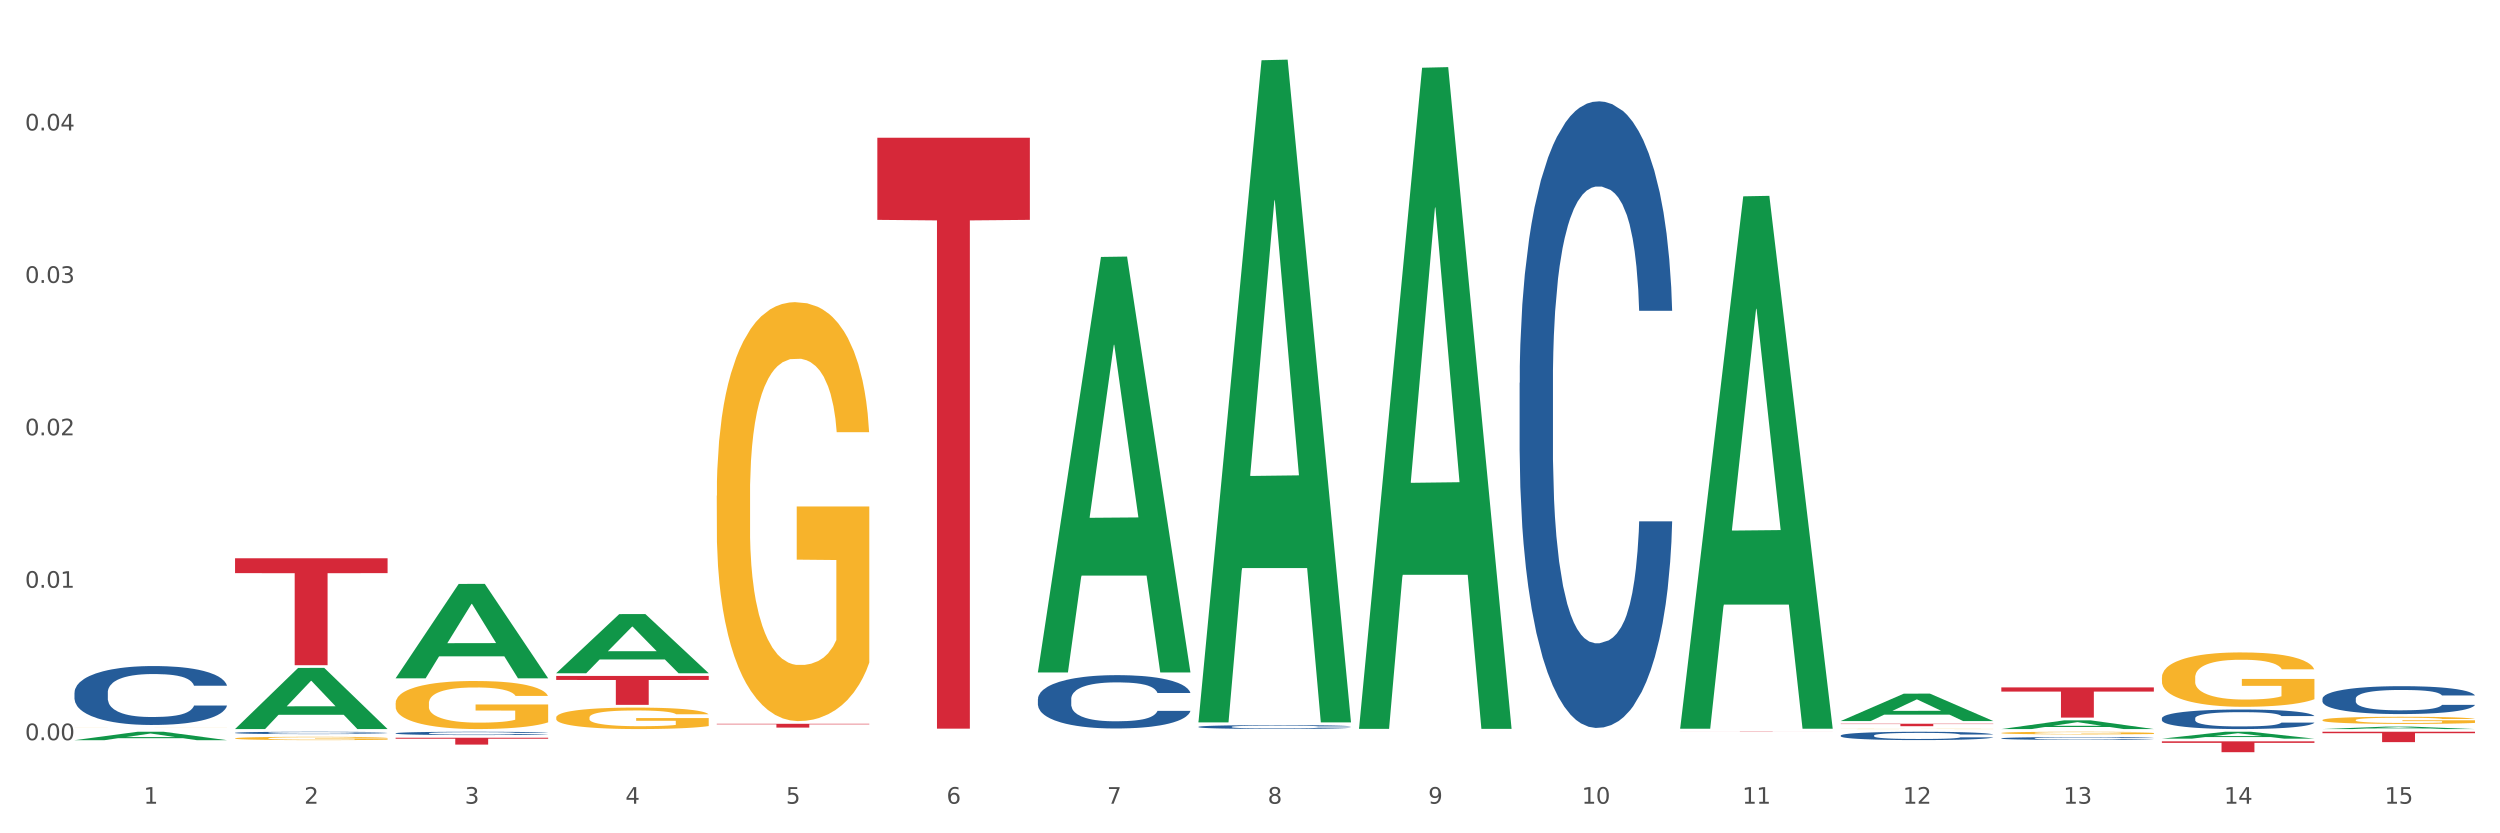 <?xml version="1.0" encoding="utf-8" standalone="no"?>
<!DOCTYPE svg PUBLIC "-//W3C//DTD SVG 1.1//EN"
  "http://www.w3.org/Graphics/SVG/1.1/DTD/svg11.dtd">
<svg xmlns:xlink="http://www.w3.org/1999/xlink" width="1080pt" height="360pt" viewBox="0 0 1080 360" xmlns="http://www.w3.org/2000/svg" version="1.1">
 <rect x="0" y="0" width="1080" height="360" fill="#333333" stroke="none"/>
 <defs>
  <style type="text/css">*{stroke-linejoin: round; stroke-linecap: butt}</style>
 </defs>
 <g id="figure_1">
  <g id="patch_1">
   <path d="M 0 360 
L 1080 360 
L 1080 0 
L 0 0 
z
" style="fill: #ffffff; stroke: #ffffff; stroke-linejoin: miter"/>
  </g>
  <g id="axes_1">
   <g id="matplotlib.axis_1">
    <g id="xtick_1">
     <g id="text_1">
      <!-- 1 -->
      <g style="fill: #4d4d4d" transform="translate(62.07 347.204) scale(0.096 -0.096)">
       <defs>
        <path id="DejaVuSans-31" d="M 794 531 
L 1825 531 
L 1825 4091 
L 703 3866 
L 703 4441 
L 1819 4666 
L 2450 4666 
L 2450 531 
L 3481 531 
L 3481 0 
L 794 0 
L 794 531 
z
" transform="scale(0.016)"/>
       </defs>
       <use xlink:href="#DejaVuSans-31"/>
      </g>
     </g>
    </g>
    <g id="xtick_2">
     <g id="text_2">
      <!-- 2 -->
      <g style="fill: #4d4d4d" transform="translate(131.436 347.204) scale(0.096 -0.096)">
       <defs>
        <path id="DejaVuSans-32" d="M 1228 531 
L 3431 531 
L 3431 0 
L 469 0 
L 469 531 
Q 828 903 1448 1529 
Q 2069 2156 2228 2338 
Q 2531 2678 2651 2914 
Q 2772 3150 2772 3378 
Q 2772 3750 2511 3984 
Q 2250 4219 1831 4219 
Q 1534 4219 1204 4116 
Q 875 4013 500 3803 
L 500 4441 
Q 881 4594 1212 4672 
Q 1544 4750 1819 4750 
Q 2544 4750 2975 4387 
Q 3406 4025 3406 3419 
Q 3406 3131 3298 2873 
Q 3191 2616 2906 2266 
Q 2828 2175 2409 1742 
Q 1991 1309 1228 531 
z
" transform="scale(0.016)"/>
       </defs>
       <use xlink:href="#DejaVuSans-32"/>
      </g>
     </g>
    </g>
    <g id="xtick_3">
     <g id="text_3">
      <!-- 3 -->
      <g style="fill: #4d4d4d" transform="translate(200.802 347.204) scale(0.096 -0.096)">
       <defs>
        <path id="DejaVuSans-33" d="M 2597 2516 
Q 3050 2419 3304 2112 
Q 3559 1806 3559 1356 
Q 3559 666 3084 287 
Q 2609 -91 1734 -91 
Q 1441 -91 1130 -33 
Q 819 25 488 141 
L 488 750 
Q 750 597 1062 519 
Q 1375 441 1716 441 
Q 2309 441 2620 675 
Q 2931 909 2931 1356 
Q 2931 1769 2642 2001 
Q 2353 2234 1838 2234 
L 1294 2234 
L 1294 2753 
L 1863 2753 
Q 2328 2753 2575 2939 
Q 2822 3125 2822 3475 
Q 2822 3834 2567 4026 
Q 2313 4219 1838 4219 
Q 1578 4219 1281 4162 
Q 984 4106 628 3988 
L 628 4550 
Q 988 4650 1302 4700 
Q 1616 4750 1894 4750 
Q 2613 4750 3031 4423 
Q 3450 4097 3450 3541 
Q 3450 3153 3228 2886 
Q 3006 2619 2597 2516 
z
" transform="scale(0.016)"/>
       </defs>
       <use xlink:href="#DejaVuSans-33"/>
      </g>
     </g>
    </g>
    <g id="xtick_4">
     <g id="text_4">
      <!-- 4 -->
      <g style="fill: #4d4d4d" transform="translate(270.169 347.204) scale(0.096 -0.096)">
       <defs>
        <path id="DejaVuSans-34" d="M 2419 4116 
L 825 1625 
L 2419 1625 
L 2419 4116 
z
M 2253 4666 
L 3047 4666 
L 3047 1625 
L 3713 1625 
L 3713 1100 
L 3047 1100 
L 3047 0 
L 2419 0 
L 2419 1100 
L 313 1100 
L 313 1709 
L 2253 4666 
z
" transform="scale(0.016)"/>
       </defs>
       <use xlink:href="#DejaVuSans-34"/>
      </g>
     </g>
    </g>
    <g id="xtick_5">
     <g id="text_5">
      <!-- 5 -->
      <g style="fill: #4d4d4d" transform="translate(339.535 347.204) scale(0.096 -0.096)">
       <defs>
        <path id="DejaVuSans-35" d="M 691 4666 
L 3169 4666 
L 3169 4134 
L 1269 4134 
L 1269 2991 
Q 1406 3038 1543 3061 
Q 1681 3084 1819 3084 
Q 2600 3084 3056 2656 
Q 3513 2228 3513 1497 
Q 3513 744 3044 326 
Q 2575 -91 1722 -91 
Q 1428 -91 1123 -41 
Q 819 9 494 109 
L 494 744 
Q 775 591 1075 516 
Q 1375 441 1709 441 
Q 2250 441 2565 725 
Q 2881 1009 2881 1497 
Q 2881 1984 2565 2268 
Q 2250 2553 1709 2553 
Q 1456 2553 1204 2497 
Q 953 2441 691 2322 
L 691 4666 
z
" transform="scale(0.016)"/>
       </defs>
       <use xlink:href="#DejaVuSans-35"/>
      </g>
     </g>
    </g>
    <g id="xtick_6">
     <g id="text_6">
      <!-- 6 -->
      <g style="fill: #4d4d4d" transform="translate(408.901 347.204) scale(0.096 -0.096)">
       <defs>
        <path id="DejaVuSans-36" d="M 2113 2584 
Q 1688 2584 1439 2293 
Q 1191 2003 1191 1497 
Q 1191 994 1439 701 
Q 1688 409 2113 409 
Q 2538 409 2786 701 
Q 3034 994 3034 1497 
Q 3034 2003 2786 2293 
Q 2538 2584 2113 2584 
z
M 3366 4563 
L 3366 3988 
Q 3128 4100 2886 4159 
Q 2644 4219 2406 4219 
Q 1781 4219 1451 3797 
Q 1122 3375 1075 2522 
Q 1259 2794 1537 2939 
Q 1816 3084 2150 3084 
Q 2853 3084 3261 2657 
Q 3669 2231 3669 1497 
Q 3669 778 3244 343 
Q 2819 -91 2113 -91 
Q 1303 -91 875 529 
Q 447 1150 447 2328 
Q 447 3434 972 4092 
Q 1497 4750 2381 4750 
Q 2619 4750 2861 4703 
Q 3103 4656 3366 4563 
z
" transform="scale(0.016)"/>
       </defs>
       <use xlink:href="#DejaVuSans-36"/>
      </g>
     </g>
    </g>
    <g id="xtick_7">
     <g id="text_7">
      <!-- 7 -->
      <g style="fill: #4d4d4d" transform="translate(478.267 347.204) scale(0.096 -0.096)">
       <defs>
        <path id="DejaVuSans-37" d="M 525 4666 
L 3525 4666 
L 3525 4397 
L 1831 0 
L 1172 0 
L 2766 4134 
L 525 4134 
L 525 4666 
z
" transform="scale(0.016)"/>
       </defs>
       <use xlink:href="#DejaVuSans-37"/>
      </g>
     </g>
    </g>
    <g id="xtick_8">
     <g id="text_8">
      <!-- 8 -->
      <g style="fill: #4d4d4d" transform="translate(547.634 347.204) scale(0.096 -0.096)">
       <defs>
        <path id="DejaVuSans-38" d="M 2034 2216 
Q 1584 2216 1326 1975 
Q 1069 1734 1069 1313 
Q 1069 891 1326 650 
Q 1584 409 2034 409 
Q 2484 409 2743 651 
Q 3003 894 3003 1313 
Q 3003 1734 2745 1975 
Q 2488 2216 2034 2216 
z
M 1403 2484 
Q 997 2584 770 2862 
Q 544 3141 544 3541 
Q 544 4100 942 4425 
Q 1341 4750 2034 4750 
Q 2731 4750 3128 4425 
Q 3525 4100 3525 3541 
Q 3525 3141 3298 2862 
Q 3072 2584 2669 2484 
Q 3125 2378 3379 2068 
Q 3634 1759 3634 1313 
Q 3634 634 3220 271 
Q 2806 -91 2034 -91 
Q 1263 -91 848 271 
Q 434 634 434 1313 
Q 434 1759 690 2068 
Q 947 2378 1403 2484 
z
M 1172 3481 
Q 1172 3119 1398 2916 
Q 1625 2713 2034 2713 
Q 2441 2713 2670 2916 
Q 2900 3119 2900 3481 
Q 2900 3844 2670 4047 
Q 2441 4250 2034 4250 
Q 1625 4250 1398 4047 
Q 1172 3844 1172 3481 
z
" transform="scale(0.016)"/>
       </defs>
       <use xlink:href="#DejaVuSans-38"/>
      </g>
     </g>
    </g>
    <g id="xtick_9">
     <g id="text_9">
      <!-- 9 -->
      <g style="fill: #4d4d4d" transform="translate(617 347.204) scale(0.096 -0.096)">
       <defs>
        <path id="DejaVuSans-39" d="M 703 97 
L 703 672 
Q 941 559 1184 500 
Q 1428 441 1663 441 
Q 2288 441 2617 861 
Q 2947 1281 2994 2138 
Q 2813 1869 2534 1725 
Q 2256 1581 1919 1581 
Q 1219 1581 811 2004 
Q 403 2428 403 3163 
Q 403 3881 828 4315 
Q 1253 4750 1959 4750 
Q 2769 4750 3195 4129 
Q 3622 3509 3622 2328 
Q 3622 1225 3098 567 
Q 2575 -91 1691 -91 
Q 1453 -91 1209 -44 
Q 966 3 703 97 
z
M 1959 2075 
Q 2384 2075 2632 2365 
Q 2881 2656 2881 3163 
Q 2881 3666 2632 3958 
Q 2384 4250 1959 4250 
Q 1534 4250 1286 3958 
Q 1038 3666 1038 3163 
Q 1038 2656 1286 2365 
Q 1534 2075 1959 2075 
z
" transform="scale(0.016)"/>
       </defs>
       <use xlink:href="#DejaVuSans-39"/>
      </g>
     </g>
    </g>
    <g id="xtick_10">
     <g id="text_10">
      <!-- 10 -->
      <g style="fill: #4d4d4d" transform="translate(683.312 347.204) scale(0.096 -0.096)">
       <defs>
        <path id="DejaVuSans-30" d="M 2034 4250 
Q 1547 4250 1301 3770 
Q 1056 3291 1056 2328 
Q 1056 1369 1301 889 
Q 1547 409 2034 409 
Q 2525 409 2770 889 
Q 3016 1369 3016 2328 
Q 3016 3291 2770 3770 
Q 2525 4250 2034 4250 
z
M 2034 4750 
Q 2819 4750 3233 4129 
Q 3647 3509 3647 2328 
Q 3647 1150 3233 529 
Q 2819 -91 2034 -91 
Q 1250 -91 836 529 
Q 422 1150 422 2328 
Q 422 3509 836 4129 
Q 1250 4750 2034 4750 
z
" transform="scale(0.016)"/>
       </defs>
       <use xlink:href="#DejaVuSans-31"/>
       <use xlink:href="#DejaVuSans-30" transform="translate(63.623 0)"/>
      </g>
     </g>
    </g>
    <g id="xtick_11">
     <g id="text_11">
      <!-- 11 -->
      <g style="fill: #4d4d4d" transform="translate(752.678 347.204) scale(0.096 -0.096)">
       <use xlink:href="#DejaVuSans-31"/>
       <use xlink:href="#DejaVuSans-31" transform="translate(63.623 0)"/>
      </g>
     </g>
    </g>
    <g id="xtick_12">
     <g id="text_12">
      <!-- 12 -->
      <g style="fill: #4d4d4d" transform="translate(822.044 347.204) scale(0.096 -0.096)">
       <use xlink:href="#DejaVuSans-31"/>
       <use xlink:href="#DejaVuSans-32" transform="translate(63.623 0)"/>
      </g>
     </g>
    </g>
    <g id="xtick_13">
     <g id="text_13">
      <!-- 13 -->
      <g style="fill: #4d4d4d" transform="translate(891.411 347.204) scale(0.096 -0.096)">
       <use xlink:href="#DejaVuSans-31"/>
       <use xlink:href="#DejaVuSans-33" transform="translate(63.623 0)"/>
      </g>
     </g>
    </g>
    <g id="xtick_14">
     <g id="text_14">
      <!-- 14 -->
      <g style="fill: #4d4d4d" transform="translate(960.777 347.204) scale(0.096 -0.096)">
       <use xlink:href="#DejaVuSans-31"/>
       <use xlink:href="#DejaVuSans-34" transform="translate(63.623 0)"/>
      </g>
     </g>
    </g>
    <g id="xtick_15">
     <g id="text_15">
      <!-- 15 -->
      <g style="fill: #4d4d4d" transform="translate(1030.143 347.204) scale(0.096 -0.096)">
       <use xlink:href="#DejaVuSans-31"/>
       <use xlink:href="#DejaVuSans-35" transform="translate(63.623 0)"/>
      </g>
     </g>
    </g>
    <g id="xtick_16"/>
    <g id="xtick_17"/>
    <g id="xtick_18"/>
    <g id="xtick_19"/>
    <g id="xtick_20"/>
    <g id="xtick_21"/>
    <g id="xtick_22"/>
    <g id="xtick_23"/>
    <g id="xtick_24"/>
    <g id="xtick_25"/>
    <g id="xtick_26"/>
    <g id="xtick_27"/>
    <g id="xtick_28"/>
    <g id="xtick_29"/>
   </g>
   <g id="matplotlib.axis_2">
    <g id="ytick_1">
     <g id="text_16">
      <!-- 0.00 -->
      <g style="fill: #4d4d4d" transform="translate(10.8 319.765) scale(0.096 -0.096)">
       <defs>
        <path id="DejaVuSans-2e" d="M 684 794 
L 1344 794 
L 1344 0 
L 684 0 
L 684 794 
z
" transform="scale(0.016)"/>
       </defs>
       <use xlink:href="#DejaVuSans-30"/>
       <use xlink:href="#DejaVuSans-2e" transform="translate(63.623 0)"/>
       <use xlink:href="#DejaVuSans-30" transform="translate(95.41 0)"/>
       <use xlink:href="#DejaVuSans-30" transform="translate(159.033 0)"/>
      </g>
     </g>
    </g>
    <g id="ytick_2">
     <g id="text_17">
      <!-- 0.01 -->
      <g style="fill: #4d4d4d" transform="translate(10.8 253.915) scale(0.096 -0.096)">
       <use xlink:href="#DejaVuSans-30"/>
       <use xlink:href="#DejaVuSans-2e" transform="translate(63.623 0)"/>
       <use xlink:href="#DejaVuSans-30" transform="translate(95.41 0)"/>
       <use xlink:href="#DejaVuSans-31" transform="translate(159.033 0)"/>
      </g>
     </g>
    </g>
    <g id="ytick_3">
     <g id="text_18">
      <!-- 0.02 -->
      <g style="fill: #4d4d4d" transform="translate(10.8 188.064) scale(0.096 -0.096)">
       <use xlink:href="#DejaVuSans-30"/>
       <use xlink:href="#DejaVuSans-2e" transform="translate(63.623 0)"/>
       <use xlink:href="#DejaVuSans-30" transform="translate(95.41 0)"/>
       <use xlink:href="#DejaVuSans-32" transform="translate(159.033 0)"/>
      </g>
     </g>
    </g>
    <g id="ytick_4">
     <g id="text_19">
      <!-- 0.03 -->
      <g style="fill: #4d4d4d" transform="translate(10.8 122.214) scale(0.096 -0.096)">
       <use xlink:href="#DejaVuSans-30"/>
       <use xlink:href="#DejaVuSans-2e" transform="translate(63.623 0)"/>
       <use xlink:href="#DejaVuSans-30" transform="translate(95.41 0)"/>
       <use xlink:href="#DejaVuSans-33" transform="translate(159.033 0)"/>
      </g>
     </g>
    </g>
    <g id="ytick_5">
     <g id="text_20">
      <!-- 0.04 -->
      <g style="fill: #4d4d4d" transform="translate(10.8 56.363) scale(0.096 -0.096)">
       <use xlink:href="#DejaVuSans-30"/>
       <use xlink:href="#DejaVuSans-2e" transform="translate(63.623 0)"/>
       <use xlink:href="#DejaVuSans-30" transform="translate(95.41 0)"/>
       <use xlink:href="#DejaVuSans-34" transform="translate(159.033 0)"/>
      </g>
     </g>
    </g>
    <g id="ytick_6"/>
    <g id="ytick_7"/>
    <g id="ytick_8"/>
    <g id="ytick_9"/>
    <g id="ytick_10"/>
   </g>
   <g id="PolyCollection_1">
    <path d="M 1003.302 314.955 
L 1003.37 314.954 
L 1030.544 313.896 
L 1041.822 313.895 
L 1069.2 314.957 
L 1056.156 314.957 
L 1050.246 314.71 
L 1022.188 314.71 
L 1021.984 314.714 
L 1016.278 314.957 
L 1003.302 314.957 
L 1003.302 314.955 
L 1025.721 314.562 
L 1046.713 314.561 
L 1036.319 314.122 
L 1036.183 314.12 
L 1036.047 314.123 
L 1025.653 314.561 
L 1025.721 314.562 
L 1003.302 314.955 
z
" clip-path="url(#pb73f36c2cf)" style="fill: #109648"/>
    <path d="M 170.907 303.786 
L 170.985 303.767 
L 170.985 303.084 
L 171.141 302.496 
L 171.919 301.073 
L 173.086 299.898 
L 173.942 299.272 
L 174.798 298.76 
L 175.809 298.247 
L 177.054 297.716 
L 179.31 296.939 
L 180.71 296.541 
L 182.422 296.123 
L 185.534 295.516 
L 187.79 295.175 
L 190.124 294.89 
L 193.937 294.549 
L 196.426 294.397 
L 199.072 294.284 
L 202.261 294.208 
L 204.673 294.189 
L 209.964 294.246 
L 214.476 294.416 
L 216.655 294.549 
L 219.456 294.777 
L 220.934 294.928 
L 223.346 295.232 
L 225.835 295.63 
L 227.547 295.972 
L 230.114 296.616 
L 232.059 297.261 
L 233.849 298.058 
L 234.783 298.608 
L 235.483 299.12 
L 236.105 299.708 
L 236.728 300.637 
L 222.723 300.637 
L 222.179 299.973 
L 221.323 299.348 
L 220.078 298.741 
L 218.989 298.361 
L 217.122 297.887 
L 215.41 297.584 
L 213.62 297.356 
L 211.442 297.166 
L 209.73 297.072 
L 207.319 296.996 
L 202.573 297.015 
L 199.383 297.166 
L 197.204 297.356 
L 195.804 297.527 
L 194.559 297.716 
L 193.159 297.982 
L 191.525 298.38 
L 190.358 298.741 
L 189.191 299.196 
L 188.257 299.651 
L 187.401 300.182 
L 186.701 300.751 
L 186.157 301.339 
L 185.69 302.06 
L 185.301 303.255 
L 185.301 305.853 
L 185.456 306.441 
L 185.845 307.218 
L 186.312 307.806 
L 187.09 308.508 
L 187.79 308.982 
L 189.113 309.665 
L 190.591 310.234 
L 191.758 310.594 
L 192.925 310.898 
L 194.948 311.315 
L 197.204 311.657 
L 199.149 311.865 
L 201.795 312.055 
L 203.584 312.131 
L 205.14 312.169 
L 208.952 312.169 
L 211.675 312.112 
L 214.71 311.979 
L 217.044 311.808 
L 218.989 311.6 
L 221.167 311.258 
L 222.568 310.936 
L 222.568 306.972 
L 205.451 306.953 
L 205.451 304.317 
L 236.805 304.317 
L 236.805 312.055 
L 235.483 312.453 
L 234.004 312.814 
L 232.448 313.136 
L 230.114 313.534 
L 227.314 313.914 
L 224.824 314.179 
L 222.179 314.407 
L 219.067 314.615 
L 215.021 314.805 
L 212.531 314.881 
L 209.419 314.938 
L 205.763 314.957 
L 202.573 314.919 
L 199.461 314.824 
L 196.193 314.653 
L 193.003 314.407 
L 190.591 314.16 
L 188.179 313.857 
L 185.612 313.458 
L 183.589 313.079 
L 182.033 312.738 
L 180.321 312.301 
L 178.454 311.732 
L 177.054 311.22 
L 175.809 310.689 
L 174.486 310.007 
L 173.553 309.419 
L 172.619 308.679 
L 172.074 308.129 
L 171.452 307.275 
L 170.985 306.081 
L 170.907 303.786 
z
" clip-path="url(#pb73f36c2cf)" style="fill: #f7b32b"/>
    <path d="M 101.541 318.965 
L 101.619 318.964 
L 101.619 318.916 
L 101.775 318.876 
L 102.553 318.777 
L 103.72 318.695 
L 104.575 318.652 
L 105.431 318.616 
L 106.443 318.581 
L 107.688 318.544 
L 109.944 318.49 
L 111.344 318.463 
L 113.056 318.434 
L 116.168 318.392 
L 118.424 318.368 
L 120.758 318.348 
L 124.57 318.324 
L 127.06 318.314 
L 129.705 318.306 
L 132.895 318.301 
L 135.307 318.3 
L 140.598 318.303 
L 145.11 318.315 
L 147.289 318.324 
L 150.089 318.34 
L 151.568 318.351 
L 153.979 318.372 
L 156.469 318.399 
L 158.181 318.423 
L 160.748 318.468 
L 162.693 318.513 
L 164.483 318.568 
L 165.416 318.606 
L 166.117 318.641 
L 166.739 318.682 
L 167.361 318.747 
L 153.357 318.747 
L 152.812 318.701 
L 151.957 318.657 
L 150.712 318.615 
L 149.623 318.589 
L 147.755 318.556 
L 146.044 318.535 
L 144.254 318.519 
L 142.076 318.506 
L 140.364 318.499 
L 137.952 318.494 
L 133.206 318.495 
L 130.017 318.506 
L 127.838 318.519 
L 126.438 318.531 
L 125.193 318.544 
L 123.792 318.563 
L 122.159 318.59 
L 120.992 318.615 
L 119.825 318.647 
L 118.891 318.678 
L 118.035 318.715 
L 117.335 318.755 
L 116.79 318.795 
L 116.324 318.845 
L 115.935 318.928 
L 115.935 319.108 
L 116.09 319.149 
L 116.479 319.203 
L 116.946 319.244 
L 117.724 319.292 
L 118.424 319.325 
L 119.747 319.373 
L 121.225 319.412 
L 122.392 319.437 
L 123.559 319.458 
L 125.582 319.487 
L 127.838 319.511 
L 129.783 319.525 
L 132.428 319.538 
L 134.218 319.544 
L 135.774 319.546 
L 139.586 319.546 
L 142.309 319.542 
L 145.343 319.533 
L 147.678 319.521 
L 149.623 319.507 
L 151.801 319.483 
L 153.201 319.461 
L 153.201 319.186 
L 136.085 319.185 
L 136.085 319.002 
L 167.439 319.002 
L 167.439 319.538 
L 166.117 319.566 
L 164.638 319.591 
L 163.082 319.613 
L 160.748 319.641 
L 157.947 319.667 
L 155.458 319.686 
L 152.812 319.701 
L 149.7 319.716 
L 145.655 319.729 
L 143.165 319.734 
L 140.053 319.738 
L 136.396 319.74 
L 133.206 319.737 
L 130.094 319.73 
L 126.827 319.719 
L 123.637 319.701 
L 121.225 319.684 
L 118.813 319.663 
L 116.246 319.636 
L 114.223 319.609 
L 112.667 319.586 
L 110.955 319.555 
L 109.088 319.516 
L 107.688 319.481 
L 106.443 319.444 
L 105.12 319.396 
L 104.186 319.356 
L 103.253 319.304 
L 102.708 319.266 
L 102.086 319.207 
L 101.619 319.124 
L 101.541 318.965 
z
" clip-path="url(#pb73f36c2cf)" style="fill: #f7b32b"/>
    <path d="M 32.175 314.364 
L 32.253 314.364 
L 32.253 314.363 
L 32.408 314.363 
L 33.186 314.361 
L 34.353 314.36 
L 35.209 314.359 
L 36.065 314.359 
L 37.076 314.358 
L 38.321 314.357 
L 40.578 314.356 
L 41.978 314.356 
L 43.69 314.356 
L 46.802 314.355 
L 49.058 314.354 
L 51.392 314.354 
L 55.204 314.354 
L 57.694 314.354 
L 60.339 314.353 
L 63.529 314.353 
L 65.941 314.353 
L 71.231 314.353 
L 75.744 314.354 
L 77.922 314.354 
L 80.723 314.354 
L 82.201 314.354 
L 84.613 314.355 
L 87.103 314.355 
L 88.815 314.355 
L 91.382 314.356 
L 93.327 314.357 
L 95.116 314.358 
L 96.05 314.358 
L 96.75 314.359 
L 97.373 314.36 
L 97.995 314.361 
L 83.991 314.361 
L 83.446 314.36 
L 82.59 314.359 
L 81.346 314.359 
L 80.256 314.358 
L 78.389 314.358 
L 76.677 314.357 
L 74.888 314.357 
L 72.71 314.357 
L 70.998 314.357 
L 68.586 314.357 
L 63.84 314.357 
L 60.65 314.357 
L 58.472 314.357 
L 57.071 314.357 
L 55.827 314.357 
L 54.426 314.358 
L 52.792 314.358 
L 51.625 314.359 
L 50.458 314.359 
L 49.525 314.36 
L 48.669 314.36 
L 47.969 314.361 
L 47.424 314.361 
L 46.957 314.362 
L 46.568 314.364 
L 46.568 314.367 
L 46.724 314.367 
L 47.113 314.368 
L 47.58 314.369 
L 48.358 314.37 
L 49.058 314.37 
L 50.381 314.371 
L 51.859 314.372 
L 53.026 314.372 
L 54.193 314.372 
L 56.216 314.373 
L 58.472 314.373 
L 60.417 314.374 
L 63.062 314.374 
L 64.852 314.374 
L 66.408 314.374 
L 70.22 314.374 
L 72.943 314.374 
L 75.977 314.374 
L 78.311 314.373 
L 80.256 314.373 
L 82.435 314.373 
L 83.835 314.372 
L 83.835 314.368 
L 66.719 314.368 
L 66.719 314.365 
L 98.073 314.365 
L 98.073 314.374 
L 96.75 314.374 
L 95.272 314.375 
L 93.716 314.375 
L 91.382 314.375 
L 88.581 314.376 
L 86.091 314.376 
L 83.446 314.376 
L 80.334 314.377 
L 76.288 314.377 
L 73.799 314.377 
L 70.687 314.377 
L 67.03 314.377 
L 63.84 314.377 
L 60.728 314.377 
L 57.461 314.377 
L 54.271 314.376 
L 51.859 314.376 
L 49.447 314.376 
L 46.879 314.375 
L 44.857 314.375 
L 43.301 314.375 
L 41.589 314.374 
L 39.722 314.373 
L 38.321 314.373 
L 37.076 314.372 
L 35.754 314.371 
L 34.82 314.371 
L 33.887 314.37 
L 33.342 314.369 
L 32.72 314.368 
L 32.253 314.367 
L 32.175 314.364 
z
" clip-path="url(#pb73f36c2cf)" style="fill: #f7b32b"/>
    <path d="M 933.936 319.099 
L 934.004 319.097 
L 961.178 316.121 
L 972.456 316.118 
L 999.834 319.105 
L 986.79 319.105 
L 980.88 318.409 
L 952.822 318.409 
L 952.618 318.421 
L 946.912 319.105 
L 933.936 319.105 
L 933.936 319.099 
L 956.355 317.994 
L 977.347 317.992 
L 966.953 316.755 
L 966.817 316.749 
L 966.681 316.758 
L 956.287 317.992 
L 956.355 317.994 
L 933.936 319.099 
z
" clip-path="url(#pb73f36c2cf)" style="fill: #109648"/>
    <path d="M 1003.302 311.07 
L 1003.38 311.068 
L 1003.38 310.966 
L 1003.535 310.878 
L 1004.314 310.667 
L 1005.481 310.491 
L 1006.336 310.398 
L 1007.192 310.322 
L 1008.204 310.246 
L 1009.448 310.167 
L 1011.705 310.051 
L 1013.105 309.991 
L 1014.817 309.929 
L 1017.929 309.839 
L 1020.185 309.788 
L 1022.519 309.746 
L 1026.331 309.695 
L 1028.821 309.672 
L 1031.466 309.655 
L 1034.656 309.644 
L 1037.068 309.641 
L 1042.358 309.65 
L 1046.871 309.675 
L 1049.049 309.695 
L 1051.85 309.729 
L 1053.328 309.751 
L 1055.74 309.797 
L 1058.23 309.856 
L 1059.942 309.907 
L 1062.509 310.003 
L 1064.454 310.099 
L 1066.244 310.217 
L 1067.177 310.299 
L 1067.877 310.376 
L 1068.5 310.463 
L 1069.122 310.602 
L 1055.118 310.602 
L 1054.573 310.503 
L 1053.717 310.41 
L 1052.473 310.319 
L 1051.383 310.263 
L 1049.516 310.192 
L 1047.805 310.147 
L 1046.015 310.113 
L 1043.837 310.085 
L 1042.125 310.071 
L 1039.713 310.059 
L 1034.967 310.062 
L 1031.777 310.085 
L 1029.599 310.113 
L 1028.199 310.138 
L 1026.954 310.167 
L 1025.553 310.206 
L 1023.919 310.265 
L 1022.752 310.319 
L 1021.585 310.387 
L 1020.652 310.455 
L 1019.796 310.534 
L 1019.096 310.619 
L 1018.551 310.706 
L 1018.084 310.813 
L 1017.695 310.991 
L 1017.695 311.378 
L 1017.851 311.466 
L 1018.24 311.582 
L 1018.707 311.669 
L 1019.485 311.774 
L 1020.185 311.844 
L 1021.508 311.946 
L 1022.986 312.031 
L 1024.153 312.084 
L 1025.32 312.13 
L 1027.343 312.192 
L 1029.599 312.243 
L 1031.544 312.274 
L 1034.189 312.302 
L 1035.979 312.313 
L 1037.535 312.319 
L 1041.347 312.319 
L 1044.07 312.31 
L 1047.104 312.291 
L 1049.438 312.265 
L 1051.383 312.234 
L 1053.562 312.183 
L 1054.962 312.135 
L 1054.962 311.545 
L 1037.846 311.542 
L 1037.846 311.15 
L 1069.2 311.15 
L 1069.2 312.302 
L 1067.877 312.361 
L 1066.399 312.415 
L 1064.843 312.463 
L 1062.509 312.522 
L 1059.708 312.579 
L 1057.219 312.618 
L 1054.573 312.652 
L 1051.461 312.683 
L 1047.416 312.711 
L 1044.926 312.723 
L 1041.814 312.731 
L 1038.157 312.734 
L 1034.967 312.728 
L 1031.855 312.714 
L 1028.588 312.689 
L 1025.398 312.652 
L 1022.986 312.615 
L 1020.574 312.57 
L 1018.007 312.511 
L 1015.984 312.454 
L 1014.428 312.404 
L 1012.716 312.339 
L 1010.849 312.254 
L 1009.448 312.178 
L 1008.204 312.099 
L 1006.881 311.997 
L 1005.947 311.909 
L 1005.014 311.799 
L 1004.469 311.717 
L 1003.847 311.59 
L 1003.38 311.412 
L 1003.302 311.07 
z
" clip-path="url(#pb73f36c2cf)" style="fill: #f7b32b"/>
    <path d="M 933.936 292.703 
L 934.014 292.682 
L 934.014 291.909 
L 934.169 291.243 
L 934.947 289.633 
L 936.114 288.302 
L 936.97 287.594 
L 937.826 287.014 
L 938.837 286.435 
L 940.082 285.834 
L 942.338 284.954 
L 943.739 284.503 
L 945.45 284.031 
L 948.563 283.344 
L 950.819 282.957 
L 953.153 282.635 
L 956.965 282.249 
L 959.455 282.077 
L 962.1 281.948 
L 965.29 281.863 
L 967.702 281.841 
L 972.992 281.905 
L 977.505 282.099 
L 979.683 282.249 
L 982.484 282.506 
L 983.962 282.678 
L 986.374 283.022 
L 988.864 283.472 
L 990.575 283.859 
L 993.143 284.589 
L 995.088 285.319 
L 996.877 286.22 
L 997.811 286.843 
L 998.511 287.422 
L 999.134 288.088 
L 999.756 289.14 
L 985.752 289.14 
L 985.207 288.388 
L 984.351 287.68 
L 983.106 286.993 
L 982.017 286.564 
L 980.15 286.027 
L 978.438 285.684 
L 976.649 285.426 
L 974.47 285.211 
L 972.759 285.104 
L 970.347 285.018 
L 965.601 285.04 
L 962.411 285.211 
L 960.233 285.426 
L 958.832 285.619 
L 957.588 285.834 
L 956.187 286.134 
L 954.553 286.585 
L 953.386 286.993 
L 952.219 287.508 
L 951.286 288.023 
L 950.43 288.624 
L 949.73 289.268 
L 949.185 289.934 
L 948.718 290.75 
L 948.329 292.102 
L 948.329 295.043 
L 948.485 295.708 
L 948.874 296.588 
L 949.341 297.254 
L 950.119 298.048 
L 950.819 298.585 
L 952.141 299.358 
L 953.62 300.002 
L 954.787 300.409 
L 955.954 300.753 
L 957.977 301.225 
L 960.233 301.612 
L 962.178 301.848 
L 964.823 302.062 
L 966.613 302.148 
L 968.169 302.191 
L 971.981 302.191 
L 974.704 302.127 
L 977.738 301.977 
L 980.072 301.783 
L 982.017 301.547 
L 984.196 301.161 
L 985.596 300.796 
L 985.596 296.309 
L 968.48 296.288 
L 968.48 293.304 
L 999.834 293.304 
L 999.834 302.062 
L 998.511 302.513 
L 997.033 302.921 
L 995.477 303.286 
L 993.143 303.737 
L 990.342 304.166 
L 987.852 304.467 
L 985.207 304.724 
L 982.095 304.96 
L 978.049 305.175 
L 975.56 305.261 
L 972.448 305.325 
L 968.791 305.347 
L 965.601 305.304 
L 962.489 305.197 
L 959.221 305.003 
L 956.032 304.724 
L 953.62 304.445 
L 951.208 304.102 
L 948.64 303.651 
L 946.618 303.222 
L 945.061 302.835 
L 943.35 302.341 
L 941.483 301.697 
L 940.082 301.118 
L 938.837 300.517 
L 937.515 299.744 
L 936.581 299.079 
L 935.648 298.241 
L 935.103 297.619 
L 934.48 296.653 
L 934.014 295.3 
L 933.936 292.703 
z
" clip-path="url(#pb73f36c2cf)" style="fill: #f7b32b"/>
    <path d="M 240.274 309.965 
L 240.351 309.956 
L 240.351 309.651 
L 240.507 309.388 
L 241.285 308.753 
L 242.452 308.227 
L 243.308 307.947 
L 244.164 307.719 
L 245.175 307.49 
L 246.42 307.252 
L 248.676 306.905 
L 250.077 306.727 
L 251.788 306.54 
L 254.9 306.269 
L 257.157 306.117 
L 259.491 305.99 
L 263.303 305.837 
L 265.793 305.769 
L 268.438 305.718 
L 271.628 305.684 
L 274.04 305.676 
L 279.33 305.701 
L 283.843 305.778 
L 286.021 305.837 
L 288.822 305.939 
L 290.3 306.006 
L 292.712 306.142 
L 295.202 306.32 
L 296.913 306.473 
L 299.481 306.761 
L 301.426 307.049 
L 303.215 307.405 
L 304.149 307.651 
L 304.849 307.88 
L 305.471 308.142 
L 306.094 308.558 
L 292.089 308.558 
L 291.545 308.261 
L 290.689 307.981 
L 289.444 307.71 
L 288.355 307.541 
L 286.488 307.329 
L 284.776 307.193 
L 282.987 307.091 
L 280.808 307.007 
L 279.097 306.964 
L 276.685 306.93 
L 271.939 306.939 
L 268.749 307.007 
L 266.571 307.091 
L 265.17 307.168 
L 263.925 307.252 
L 262.525 307.371 
L 260.891 307.549 
L 259.724 307.71 
L 258.557 307.913 
L 257.623 308.117 
L 256.768 308.354 
L 256.067 308.608 
L 255.523 308.871 
L 255.056 309.193 
L 254.667 309.727 
L 254.667 310.888 
L 254.823 311.151 
L 255.212 311.499 
L 255.678 311.761 
L 256.456 312.075 
L 257.157 312.287 
L 258.479 312.592 
L 259.957 312.846 
L 261.124 313.007 
L 262.291 313.143 
L 264.314 313.329 
L 266.571 313.482 
L 268.516 313.575 
L 271.161 313.66 
L 272.95 313.694 
L 274.506 313.711 
L 278.319 313.711 
L 281.042 313.685 
L 284.076 313.626 
L 286.41 313.55 
L 288.355 313.457 
L 290.533 313.304 
L 291.934 313.16 
L 291.934 311.388 
L 274.818 311.38 
L 274.818 310.202 
L 306.172 310.202 
L 306.172 313.66 
L 304.849 313.838 
L 303.371 313.999 
L 301.815 314.143 
L 299.481 314.321 
L 296.68 314.491 
L 294.19 314.609 
L 291.545 314.711 
L 288.433 314.804 
L 284.387 314.889 
L 281.897 314.923 
L 278.785 314.948 
L 275.129 314.957 
L 271.939 314.94 
L 268.827 314.897 
L 265.559 314.821 
L 262.369 314.711 
L 259.957 314.601 
L 257.546 314.465 
L 254.978 314.287 
L 252.955 314.118 
L 251.399 313.965 
L 249.688 313.77 
L 247.82 313.516 
L 246.42 313.287 
L 245.175 313.05 
L 243.853 312.745 
L 242.919 312.482 
L 241.985 312.151 
L 241.441 311.905 
L 240.818 311.524 
L 240.351 310.99 
L 240.274 309.965 
z
" clip-path="url(#pb73f36c2cf)" style="fill: #f7b32b"/>
    <path d="M 864.57 316.641 
L 864.647 316.64 
L 864.647 316.603 
L 864.803 316.571 
L 865.581 316.494 
L 866.748 316.429 
L 867.604 316.395 
L 868.46 316.367 
L 869.471 316.339 
L 870.716 316.31 
L 872.972 316.268 
L 874.373 316.246 
L 876.084 316.224 
L 879.196 316.191 
L 881.453 316.172 
L 883.787 316.156 
L 887.599 316.138 
L 890.089 316.129 
L 892.734 316.123 
L 895.924 316.119 
L 898.336 316.118 
L 903.626 316.121 
L 908.139 316.131 
L 910.317 316.138 
L 913.118 316.15 
L 914.596 316.158 
L 917.008 316.175 
L 919.498 316.197 
L 921.209 316.215 
L 923.777 316.25 
L 925.722 316.286 
L 927.511 316.329 
L 928.445 316.359 
L 929.145 316.387 
L 929.767 316.419 
L 930.39 316.47 
L 916.385 316.47 
L 915.841 316.434 
L 914.985 316.399 
L 913.74 316.366 
L 912.651 316.346 
L 910.784 316.32 
L 909.072 316.303 
L 907.283 316.291 
L 905.104 316.28 
L 903.393 316.275 
L 900.981 316.271 
L 896.235 316.272 
L 893.045 316.28 
L 890.867 316.291 
L 889.466 316.3 
L 888.221 316.31 
L 886.821 316.325 
L 885.187 316.347 
L 884.02 316.366 
L 882.853 316.391 
L 881.919 316.416 
L 881.064 316.445 
L 880.363 316.476 
L 879.819 316.508 
L 879.352 316.547 
L 878.963 316.612 
L 878.963 316.754 
L 879.119 316.786 
L 879.508 316.829 
L 879.974 316.861 
L 880.752 316.899 
L 881.453 316.925 
L 882.775 316.962 
L 884.253 316.993 
L 885.42 317.013 
L 886.587 317.029 
L 888.61 317.052 
L 890.867 317.071 
L 892.812 317.082 
L 895.457 317.092 
L 897.246 317.096 
L 898.802 317.099 
L 902.615 317.099 
L 905.338 317.095 
L 908.372 317.088 
L 910.706 317.079 
L 912.651 317.067 
L 914.829 317.049 
L 916.23 317.031 
L 916.23 316.815 
L 899.114 316.814 
L 899.114 316.67 
L 930.468 316.67 
L 930.468 317.092 
L 929.145 317.114 
L 927.667 317.134 
L 926.111 317.151 
L 923.777 317.173 
L 920.976 317.194 
L 918.486 317.208 
L 915.841 317.221 
L 912.729 317.232 
L 908.683 317.242 
L 906.193 317.246 
L 903.081 317.25 
L 899.425 317.251 
L 896.235 317.248 
L 893.123 317.243 
L 889.855 317.234 
L 886.665 317.221 
L 884.253 317.207 
L 881.842 317.191 
L 879.274 317.169 
L 877.251 317.148 
L 875.695 317.13 
L 873.984 317.106 
L 872.116 317.075 
L 870.716 317.047 
L 869.471 317.018 
L 868.149 316.981 
L 867.215 316.949 
L 866.281 316.908 
L 865.737 316.878 
L 865.114 316.832 
L 864.647 316.767 
L 864.57 316.641 
z
" clip-path="url(#pb73f36c2cf)" style="fill: #f7b32b"/>
    <path d="M 517.739 311.544 
L 517.806 311.275 
L 544.981 26.028 
L 556.258 25.759 
L 583.636 312.081 
L 570.593 312.081 
L 564.682 245.407 
L 536.625 245.407 
L 536.421 246.483 
L 530.714 312.081 
L 517.739 312.081 
L 517.739 311.544 
L 540.157 205.618 
L 561.15 205.349 
L 550.755 86.788 
L 550.62 86.25 
L 550.484 87.057 
L 540.089 205.349 
L 540.157 205.618 
L 517.739 311.544 
z
" clip-path="url(#pb73f36c2cf)" style="fill: #109648"/>
    <path d="M 587.105 314.345 
L 587.173 314.076 
L 614.347 29.261 
L 625.624 28.993 
L 653.003 314.881 
L 639.959 314.881 
L 634.049 248.308 
L 605.991 248.308 
L 605.787 249.382 
L 600.081 314.881 
L 587.105 314.881 
L 587.105 314.345 
L 609.524 208.579 
L 630.516 208.311 
L 620.122 89.929 
L 619.986 89.392 
L 619.85 90.197 
L 609.456 208.311 
L 609.524 208.579 
L 587.105 314.345 
z
" clip-path="url(#pb73f36c2cf)" style="fill: #109648"/>
    <path d="M 725.837 314.37 
L 725.905 314.154 
L 753.08 84.814 
L 764.357 84.598 
L 791.735 314.802 
L 778.691 314.802 
L 772.781 261.196 
L 744.723 261.196 
L 744.52 262.061 
L 738.813 314.802 
L 725.837 314.802 
L 725.837 314.37 
L 748.256 229.205 
L 769.248 228.989 
L 758.854 133.665 
L 758.718 133.232 
L 758.582 133.881 
L 748.188 228.989 
L 748.256 229.205 
L 725.837 314.37 
z
" clip-path="url(#pb73f36c2cf)" style="fill: #109648"/>
    <path d="M 864.57 314.95 
L 864.638 314.946 
L 891.812 311.177 
L 903.089 311.173 
L 930.468 314.957 
L 917.424 314.957 
L 911.513 314.076 
L 883.456 314.076 
L 883.252 314.09 
L 877.545 314.957 
L 864.57 314.957 
L 864.57 314.95 
L 886.989 313.55 
L 907.981 313.546 
L 897.587 311.98 
L 897.451 311.972 
L 897.315 311.983 
L 886.921 313.546 
L 886.989 313.55 
L 864.57 314.95 
z
" clip-path="url(#pb73f36c2cf)" style="fill: #109648"/>
    <path d="M 795.203 311.468 
L 795.271 311.457 
L 822.446 299.656 
L 833.723 299.645 
L 861.101 311.49 
L 848.058 311.49 
L 842.147 308.732 
L 814.09 308.732 
L 813.886 308.776 
L 808.179 311.49 
L 795.203 311.49 
L 795.203 311.468 
L 817.622 307.086 
L 838.615 307.075 
L 828.22 302.17 
L 828.084 302.148 
L 827.949 302.181 
L 817.554 307.075 
L 817.622 307.086 
L 795.203 311.468 
z
" clip-path="url(#pb73f36c2cf)" style="fill: #109648"/>
    <path d="M 795.203 314.911 
L 795.281 314.911 
L 795.281 314.908 
L 795.437 314.906 
L 796.215 314.9 
L 797.382 314.895 
L 798.238 314.893 
L 799.094 314.891 
L 800.105 314.889 
L 801.35 314.887 
L 803.606 314.883 
L 805.006 314.882 
L 806.718 314.88 
L 809.83 314.878 
L 812.086 314.876 
L 814.42 314.875 
L 818.233 314.874 
L 820.722 314.873 
L 823.368 314.873 
L 826.557 314.872 
L 828.969 314.872 
L 834.26 314.872 
L 838.772 314.873 
L 840.951 314.874 
L 843.752 314.875 
L 845.23 314.875 
L 847.642 314.876 
L 850.131 314.878 
L 851.843 314.879 
L 854.41 314.882 
L 856.355 314.885 
L 858.145 314.888 
L 859.078 314.89 
L 859.779 314.892 
L 860.401 314.895 
L 861.024 314.898 
L 847.019 314.898 
L 846.475 314.896 
L 845.619 314.893 
L 844.374 314.891 
L 843.285 314.889 
L 841.418 314.887 
L 839.706 314.886 
L 837.916 314.885 
L 835.738 314.884 
L 834.026 314.884 
L 831.615 314.884 
L 826.869 314.884 
L 823.679 314.884 
L 821.5 314.885 
L 820.1 314.886 
L 818.855 314.887 
L 817.455 314.888 
L 815.821 314.889 
L 814.654 314.891 
L 813.487 314.893 
L 812.553 314.894 
L 811.697 314.897 
L 810.997 314.899 
L 810.453 314.901 
L 809.986 314.904 
L 809.597 314.909 
L 809.597 314.92 
L 809.752 314.922 
L 810.141 314.925 
L 810.608 314.928 
L 811.386 314.93 
L 812.086 314.932 
L 813.409 314.935 
L 814.887 314.937 
L 816.054 314.939 
L 817.221 314.94 
L 819.244 314.942 
L 821.5 314.943 
L 823.445 314.944 
L 826.091 314.945 
L 827.88 314.945 
L 829.436 314.945 
L 833.248 314.945 
L 835.971 314.945 
L 839.006 314.945 
L 841.34 314.944 
L 843.285 314.943 
L 845.463 314.942 
L 846.864 314.94 
L 846.864 314.924 
L 829.747 314.924 
L 829.747 314.913 
L 861.101 314.913 
L 861.101 314.945 
L 859.779 314.946 
L 858.3 314.948 
L 856.744 314.949 
L 854.41 314.951 
L 851.61 314.952 
L 849.12 314.954 
L 846.475 314.954 
L 843.363 314.955 
L 839.317 314.956 
L 836.827 314.956 
L 833.715 314.957 
L 830.059 314.957 
L 826.869 314.957 
L 823.757 314.956 
L 820.489 314.955 
L 817.299 314.954 
L 814.887 314.953 
L 812.475 314.952 
L 809.908 314.951 
L 807.885 314.949 
L 806.329 314.948 
L 804.617 314.946 
L 802.75 314.944 
L 801.35 314.941 
L 800.105 314.939 
L 798.782 314.937 
L 797.849 314.934 
L 796.915 314.931 
L 796.37 314.929 
L 795.748 314.925 
L 795.281 314.921 
L 795.203 314.911 
z
" clip-path="url(#pb73f36c2cf)" style="fill: #f7b32b"/>
    <path d="M 309.64 214.161 
L 309.718 213.996 
L 309.718 208.045 
L 309.873 202.921 
L 310.651 190.524 
L 311.818 180.276 
L 312.674 174.821 
L 313.53 170.358 
L 314.541 165.896 
L 315.786 161.267 
L 318.042 154.49 
L 319.443 151.019 
L 321.155 147.383 
L 324.267 142.093 
L 326.523 139.118 
L 328.857 136.639 
L 332.669 133.663 
L 335.159 132.341 
L 337.804 131.349 
L 340.994 130.688 
L 343.406 130.523 
L 348.696 131.019 
L 353.209 132.506 
L 355.387 133.663 
L 358.188 135.647 
L 359.666 136.969 
L 362.078 139.614 
L 364.568 143.085 
L 366.279 146.06 
L 368.847 151.68 
L 370.792 157.3 
L 372.581 164.243 
L 373.515 169.036 
L 374.215 173.499 
L 374.838 178.623 
L 375.46 186.722 
L 361.456 186.722 
L 360.911 180.937 
L 360.055 175.482 
L 358.81 170.193 
L 357.721 166.887 
L 355.854 162.755 
L 354.142 160.11 
L 352.353 158.127 
L 350.174 156.474 
L 348.463 155.647 
L 346.051 154.986 
L 341.305 155.152 
L 338.115 156.474 
L 335.937 158.127 
L 334.536 159.614 
L 333.292 161.267 
L 331.891 163.581 
L 330.257 167.053 
L 329.09 170.193 
L 327.923 174.16 
L 326.99 178.127 
L 326.134 182.755 
L 325.434 187.714 
L 324.889 192.838 
L 324.422 199.119 
L 324.033 209.533 
L 324.033 232.178 
L 324.189 237.302 
L 324.578 244.079 
L 325.045 249.203 
L 325.823 255.319 
L 326.523 259.451 
L 327.845 265.402 
L 329.324 270.36 
L 330.491 273.501 
L 331.658 276.146 
L 333.681 279.782 
L 335.937 282.757 
L 337.882 284.576 
L 340.527 286.228 
L 342.317 286.89 
L 343.873 287.22 
L 347.685 287.22 
L 350.408 286.724 
L 353.442 285.567 
L 355.776 284.08 
L 357.721 282.261 
L 359.9 279.286 
L 361.3 276.476 
L 361.3 241.93 
L 344.184 241.765 
L 344.184 218.789 
L 375.538 218.789 
L 375.538 286.228 
L 374.215 289.7 
L 372.737 292.84 
L 371.181 295.65 
L 368.847 299.121 
L 366.046 302.427 
L 363.556 304.741 
L 360.911 306.725 
L 357.799 308.543 
L 353.753 310.196 
L 351.264 310.857 
L 348.152 311.353 
L 344.495 311.518 
L 341.305 311.188 
L 338.193 310.361 
L 334.925 308.874 
L 331.736 306.725 
L 329.324 304.576 
L 326.912 301.931 
L 324.344 298.46 
L 322.322 295.154 
L 320.766 292.179 
L 319.054 288.377 
L 317.187 283.419 
L 315.786 278.956 
L 314.541 274.327 
L 313.219 268.377 
L 312.285 263.253 
L 311.352 256.806 
L 310.807 252.013 
L 310.184 244.575 
L 309.718 234.161 
L 309.64 214.161 
z
" clip-path="url(#pb73f36c2cf)" style="fill: #f7b32b"/>
    <path d="M 448.372 290.162 
L 448.44 289.993 
L 475.615 111 
L 486.892 110.831 
L 514.27 290.499 
L 501.227 290.499 
L 495.316 248.661 
L 467.259 248.661 
L 467.055 249.336 
L 461.348 290.499 
L 448.372 290.499 
L 448.372 290.162 
L 470.791 223.693 
L 491.783 223.524 
L 481.389 149.127 
L 481.253 148.789 
L 481.117 149.295 
L 470.723 223.524 
L 470.791 223.693 
L 448.372 290.162 
z
" clip-path="url(#pb73f36c2cf)" style="fill: #109648"/>
    <path d="M 309.64 312.68 
L 375.538 312.68 
L 375.538 312.907 
L 349.616 312.908 
L 349.616 314.315 
L 335.406 314.315 
L 335.406 312.908 
L 309.64 312.907 
L 309.64 312.681 
L 309.64 312.68 
z
" clip-path="url(#pb73f36c2cf)" style="fill: #d62839"/>
    <path d="M 240.274 292.003 
L 306.172 292.003 
L 306.172 293.742 
L 280.25 293.753 
L 280.25 304.514 
L 266.039 304.514 
L 266.039 293.753 
L 240.274 293.742 
L 240.274 292.015 
L 240.274 292.003 
z
" clip-path="url(#pb73f36c2cf)" style="fill: #d62839"/>
    <path d="M 170.907 318.713 
L 236.805 318.713 
L 236.805 319.126 
L 210.883 319.129 
L 210.883 321.682 
L 196.673 321.682 
L 196.673 319.129 
L 170.907 319.126 
L 170.907 318.716 
L 170.907 318.713 
z
" clip-path="url(#pb73f36c2cf)" style="fill: #d62839"/>
    <path d="M 101.541 314.907 
L 101.609 314.882 
L 128.784 288.544 
L 140.061 288.519 
L 167.439 314.957 
L 154.395 314.957 
L 148.485 308.8 
L 120.427 308.8 
L 120.224 308.9 
L 114.517 314.957 
L 101.541 314.957 
L 101.541 314.907 
L 123.96 305.126 
L 144.952 305.102 
L 134.558 294.154 
L 134.422 294.105 
L 134.286 294.179 
L 123.892 305.102 
L 123.96 305.126 
L 101.541 314.907 
z
" clip-path="url(#pb73f36c2cf)" style="fill: #109648"/>
    <path d="M 933.936 320.266 
L 999.834 320.266 
L 999.834 320.917 
L 973.912 320.922 
L 973.912 324.95 
L 959.702 324.95 
L 959.702 320.922 
L 933.936 320.917 
L 933.936 320.271 
L 933.936 320.266 
z
" clip-path="url(#pb73f36c2cf)" style="fill: #d62839"/>
    <path d="M 795.203 312.652 
L 861.101 312.652 
L 861.101 312.799 
L 835.179 312.8 
L 835.179 313.711 
L 820.969 313.711 
L 820.969 312.8 
L 795.203 312.799 
L 795.203 312.653 
L 795.203 312.652 
z
" clip-path="url(#pb73f36c2cf)" style="fill: #d62839"/>
    <path d="M 725.837 316.118 
L 791.735 316.118 
L 791.735 316.133 
L 765.813 316.133 
L 765.813 316.225 
L 751.603 316.225 
L 751.603 316.133 
L 725.837 316.133 
L 725.837 316.118 
L 725.837 316.118 
z
" clip-path="url(#pb73f36c2cf)" style="fill: #d62839"/>
    <path d="M 379.006 59.504 
L 444.904 59.504 
L 444.904 94.978 
L 418.982 95.217 
L 418.982 314.771 
L 404.772 314.771 
L 404.772 95.217 
L 379.006 94.978 
L 379.006 59.744 
L 379.006 59.504 
z
" clip-path="url(#pb73f36c2cf)" style="fill: #d62839"/>
    <path d="M 864.57 296.954 
L 930.468 296.954 
L 930.468 298.769 
L 904.546 298.781 
L 904.546 310.012 
L 890.335 310.012 
L 890.335 298.781 
L 864.57 298.769 
L 864.57 296.967 
L 864.57 296.954 
z
" clip-path="url(#pb73f36c2cf)" style="fill: #d62839"/>
    <path d="M 101.541 241.17 
L 167.439 241.17 
L 167.439 247.588 
L 141.517 247.632 
L 141.517 287.358 
L 127.307 287.358 
L 127.307 247.632 
L 101.541 247.588 
L 101.541 241.213 
L 101.541 241.17 
z
" clip-path="url(#pb73f36c2cf)" style="fill: #d62839"/>
    <path d="M 1003.302 316.118 
L 1069.2 316.118 
L 1069.2 316.743 
L 1043.278 316.747 
L 1043.278 320.612 
L 1029.068 320.612 
L 1029.068 316.747 
L 1003.302 316.743 
L 1003.302 316.122 
L 1003.302 316.118 
z
" clip-path="url(#pb73f36c2cf)" style="fill: #d62839"/>
    <path d="M 240.274 290.793 
L 240.342 290.769 
L 267.516 265.294 
L 278.793 265.27 
L 306.172 290.841 
L 293.128 290.841 
L 287.217 284.887 
L 259.16 284.887 
L 258.956 284.983 
L 253.249 290.841 
L 240.274 290.841 
L 240.274 290.793 
L 262.693 281.333 
L 283.685 281.309 
L 273.291 270.721 
L 273.155 270.673 
L 273.019 270.745 
L 262.625 281.309 
L 262.693 281.333 
L 240.274 290.793 
z
" clip-path="url(#pb73f36c2cf)" style="fill: #109648"/>
    <path d="M 170.907 292.951 
L 170.975 292.912 
L 198.15 252.257 
L 209.427 252.219 
L 236.805 293.027 
L 223.762 293.027 
L 217.851 283.524 
L 189.794 283.524 
L 189.59 283.678 
L 183.883 293.027 
L 170.907 293.027 
L 170.907 292.951 
L 193.326 277.853 
L 214.319 277.815 
L 203.924 260.917 
L 203.788 260.84 
L 203.653 260.955 
L 193.258 277.815 
L 193.326 277.853 
L 170.907 292.951 
z
" clip-path="url(#pb73f36c2cf)" style="fill: #109648"/>
    <path d="M 32.175 319.754 
L 32.243 319.751 
L 59.417 316.122 
L 70.695 316.118 
L 98.073 319.761 
L 85.029 319.761 
L 79.119 318.913 
L 51.061 318.913 
L 50.857 318.926 
L 45.151 319.761 
L 32.175 319.761 
L 32.175 319.754 
L 54.594 318.406 
L 75.586 318.403 
L 65.192 316.895 
L 65.056 316.888 
L 64.92 316.898 
L 54.526 318.403 
L 54.594 318.406 
L 32.175 319.754 
z
" clip-path="url(#pb73f36c2cf)" style="fill: #109648"/>
    <path d="M 517.739 313.987 
L 517.816 313.986 
L 517.816 313.943 
L 518.05 313.886 
L 518.907 313.78 
L 519.997 313.7 
L 521.867 313.606 
L 522.88 313.567 
L 524.204 313.523 
L 526.93 313.452 
L 530.046 313.391 
L 532.227 313.358 
L 533.863 313.337 
L 537.523 313.299 
L 539.627 313.282 
L 541.808 313.269 
L 543.677 313.26 
L 546.793 313.249 
L 549.285 313.244 
L 552.167 313.243 
L 554.582 313.244 
L 557.776 313.25 
L 562.449 313.269 
L 564.241 313.279 
L 566.656 313.297 
L 569.148 313.322 
L 571.173 313.346 
L 573.51 313.381 
L 575.925 313.426 
L 578.262 313.483 
L 579.898 313.536 
L 581.222 313.592 
L 582.39 313.66 
L 583.247 313.734 
L 583.636 313.797 
L 569.382 313.797 
L 568.992 313.741 
L 568.214 313.68 
L 567.435 313.639 
L 566.578 313.606 
L 565.254 313.568 
L 564.085 313.544 
L 562.138 313.515 
L 560.346 313.497 
L 558.866 313.486 
L 557.075 313.477 
L 553.258 313.468 
L 550.532 313.468 
L 548.818 313.471 
L 546.715 313.479 
L 544.923 313.489 
L 542.82 313.508 
L 541.184 313.527 
L 539.549 313.553 
L 538.614 313.571 
L 537.212 313.604 
L 536.277 313.632 
L 535.031 313.679 
L 534.33 313.712 
L 533.084 313.798 
L 532.538 313.862 
L 532.305 313.905 
L 532.149 313.954 
L 532.149 314.19 
L 532.616 314.296 
L 533.006 314.341 
L 533.629 314.392 
L 534.797 314.459 
L 536.511 314.524 
L 538.302 314.571 
L 539.782 314.6 
L 541.184 314.621 
L 542.587 314.638 
L 544.3 314.653 
L 545.702 314.662 
L 547.805 314.671 
L 550.298 314.675 
L 552.245 314.675 
L 556.218 314.668 
L 558.009 314.66 
L 559.723 314.65 
L 561.593 314.633 
L 563.073 314.615 
L 563.929 314.601 
L 565.331 314.572 
L 566.422 314.542 
L 567.357 314.507 
L 567.98 314.477 
L 568.681 314.432 
L 569.226 314.38 
L 569.382 314.353 
L 583.636 314.353 
L 583.325 314.408 
L 582.78 314.461 
L 581.689 314.532 
L 580.832 314.572 
L 579.508 314.622 
L 578.106 314.665 
L 576.159 314.712 
L 574.367 314.746 
L 572.498 314.777 
L 570.472 314.804 
L 566.811 314.842 
L 565.487 314.852 
L 562.683 314.87 
L 560.502 314.881 
L 557.308 314.892 
L 554.037 314.898 
L 550.61 314.899 
L 547.572 314.896 
L 544.222 314.887 
L 542.119 314.878 
L 539.782 314.864 
L 537.056 314.843 
L 534.486 314.817 
L 532.071 314.787 
L 529.812 314.752 
L 527.709 314.713 
L 524.983 314.648 
L 522.957 314.585 
L 521.477 314.526 
L 520.465 314.476 
L 519.452 314.412 
L 518.907 314.368 
L 518.05 314.262 
L 517.739 314.164 
L 517.739 313.987 
z
" clip-path="url(#pb73f36c2cf)" style="fill: #255c99"/>
    <path d="M 656.471 165.402 
L 656.549 165.155 
L 656.549 158.233 
L 656.783 148.839 
L 657.639 131.534 
L 658.73 118.431 
L 660.599 103.103 
L 661.612 96.676 
L 662.936 89.506 
L 665.662 77.887 
L 668.778 67.999 
L 670.959 62.56 
L 672.595 59.099 
L 676.256 52.918 
L 678.359 50.199 
L 680.54 47.974 
L 682.41 46.491 
L 685.525 44.76 
L 688.018 44.018 
L 690.9 43.771 
L 693.315 44.018 
L 696.508 45.007 
L 701.182 47.974 
L 702.973 49.704 
L 705.388 52.671 
L 707.881 56.627 
L 709.906 60.582 
L 712.243 66.268 
L 714.657 73.685 
L 716.994 83.079 
L 718.63 91.731 
L 719.954 100.878 
L 721.123 112.003 
L 721.979 124.117 
L 722.369 134.253 
L 708.114 134.253 
L 707.725 125.106 
L 706.946 115.217 
L 706.167 108.542 
L 705.31 103.103 
L 703.986 96.923 
L 702.818 92.968 
L 700.87 88.27 
L 699.079 85.304 
L 697.599 83.573 
L 695.807 82.09 
L 691.99 80.607 
L 689.264 80.607 
L 687.55 81.101 
L 685.447 82.337 
L 683.656 84.068 
L 681.553 87.034 
L 679.917 90.248 
L 678.281 94.451 
L 677.346 97.417 
L 675.944 102.856 
L 675.01 107.306 
L 673.763 114.97 
L 673.062 120.409 
L 671.816 134.5 
L 671.271 144.883 
L 671.037 152.053 
L 670.881 159.964 
L 670.881 198.53 
L 671.349 215.835 
L 671.738 223.251 
L 672.361 231.657 
L 673.53 242.534 
L 675.243 253.165 
L 677.035 260.828 
L 678.515 265.526 
L 679.917 268.987 
L 681.319 271.706 
L 683.033 274.178 
L 684.435 275.661 
L 686.538 277.145 
L 689.03 277.886 
L 690.978 277.886 
L 694.95 276.65 
L 696.742 275.414 
L 698.456 273.684 
L 700.325 270.964 
L 701.805 267.998 
L 702.662 265.773 
L 704.064 261.076 
L 705.154 256.131 
L 706.089 250.445 
L 706.712 245.501 
L 707.413 238.084 
L 707.959 229.679 
L 708.114 225.229 
L 722.369 225.229 
L 722.057 234.129 
L 721.512 242.782 
L 720.422 254.401 
L 719.565 261.076 
L 718.241 269.234 
L 716.838 276.156 
L 714.891 283.82 
L 713.1 289.506 
L 711.23 294.45 
L 709.205 298.9 
L 705.544 305.08 
L 704.22 306.811 
L 701.416 309.778 
L 699.235 311.508 
L 696.041 313.239 
L 692.769 314.227 
L 689.342 314.475 
L 686.304 313.98 
L 682.955 312.497 
L 680.852 311.014 
L 678.515 308.789 
L 675.789 305.328 
L 673.218 301.125 
L 670.803 296.181 
L 668.544 290.495 
L 666.441 284.067 
L 663.715 273.437 
L 661.69 263.053 
L 660.21 253.412 
L 659.197 245.254 
L 658.185 234.871 
L 657.639 227.701 
L 656.783 210.396 
L 656.471 194.327 
L 656.471 165.402 
z
" clip-path="url(#pb73f36c2cf)" style="fill: #255c99"/>
    <path d="M 795.203 317.737 
L 795.281 317.734 
L 795.281 317.642 
L 795.515 317.517 
L 796.372 317.286 
L 797.462 317.112 
L 799.332 316.908 
L 800.344 316.822 
L 801.669 316.727 
L 804.395 316.572 
L 807.511 316.441 
L 809.692 316.368 
L 811.327 316.322 
L 814.988 316.24 
L 817.092 316.204 
L 819.273 316.174 
L 821.142 316.154 
L 824.258 316.131 
L 826.75 316.121 
L 829.632 316.118 
L 832.047 316.121 
L 835.241 316.135 
L 839.914 316.174 
L 841.706 316.197 
L 844.121 316.237 
L 846.613 316.289 
L 848.638 316.342 
L 850.975 316.418 
L 853.39 316.516 
L 855.727 316.641 
L 857.362 316.757 
L 858.687 316.878 
L 859.855 317.026 
L 860.712 317.188 
L 861.101 317.323 
L 846.847 317.323 
L 846.457 317.201 
L 845.678 317.069 
L 844.899 316.98 
L 844.043 316.908 
L 842.718 316.826 
L 841.55 316.773 
L 839.603 316.71 
L 837.811 316.671 
L 836.331 316.648 
L 834.54 316.628 
L 830.723 316.608 
L 827.997 316.608 
L 826.283 316.615 
L 824.18 316.631 
L 822.388 316.654 
L 820.285 316.694 
L 818.649 316.737 
L 817.014 316.793 
L 816.079 316.832 
L 814.677 316.905 
L 813.742 316.964 
L 812.496 317.066 
L 811.795 317.138 
L 810.548 317.326 
L 810.003 317.464 
L 809.77 317.559 
L 809.614 317.665 
L 809.614 318.178 
L 810.081 318.408 
L 810.471 318.507 
L 811.094 318.619 
L 812.262 318.764 
L 813.976 318.905 
L 815.767 319.007 
L 817.247 319.07 
L 818.649 319.116 
L 820.051 319.152 
L 821.765 319.185 
L 823.167 319.205 
L 825.27 319.225 
L 827.763 319.234 
L 829.71 319.234 
L 833.683 319.218 
L 835.474 319.201 
L 837.188 319.178 
L 839.057 319.142 
L 840.537 319.103 
L 841.394 319.073 
L 842.796 319.011 
L 843.887 318.945 
L 844.822 318.869 
L 845.445 318.803 
L 846.146 318.705 
L 846.691 318.593 
L 846.847 318.533 
L 861.101 318.533 
L 860.79 318.652 
L 860.245 318.767 
L 859.154 318.922 
L 858.297 319.011 
L 856.973 319.119 
L 855.571 319.211 
L 853.624 319.313 
L 851.832 319.389 
L 849.963 319.455 
L 847.937 319.514 
L 844.276 319.596 
L 842.952 319.619 
L 840.148 319.659 
L 837.967 319.682 
L 834.773 319.705 
L 831.502 319.718 
L 828.074 319.721 
L 825.037 319.715 
L 821.687 319.695 
L 819.584 319.675 
L 817.247 319.646 
L 814.521 319.6 
L 811.951 319.544 
L 809.536 319.478 
L 807.277 319.402 
L 805.174 319.317 
L 802.448 319.175 
L 800.422 319.037 
L 798.942 318.909 
L 797.93 318.8 
L 796.917 318.662 
L 796.372 318.566 
L 795.515 318.336 
L 795.203 318.122 
L 795.203 317.737 
z
" clip-path="url(#pb73f36c2cf)" style="fill: #255c99"/>
    <path d="M 864.57 318.962 
L 864.648 318.961 
L 864.648 318.929 
L 864.881 318.887 
L 865.738 318.809 
L 866.829 318.749 
L 868.698 318.68 
L 869.711 318.651 
L 871.035 318.619 
L 873.761 318.566 
L 876.877 318.521 
L 879.058 318.497 
L 880.694 318.481 
L 884.355 318.453 
L 886.458 318.441 
L 888.639 318.431 
L 890.508 318.424 
L 893.624 318.416 
L 896.117 318.413 
L 898.999 318.412 
L 901.413 318.413 
L 904.607 318.418 
L 909.281 318.431 
L 911.072 318.439 
L 913.487 318.452 
L 915.979 318.47 
L 918.005 318.488 
L 920.341 318.514 
L 922.756 318.547 
L 925.093 318.59 
L 926.729 318.629 
L 928.053 318.67 
L 929.221 318.72 
L 930.078 318.775 
L 930.468 318.821 
L 916.213 318.821 
L 915.824 318.78 
L 915.045 318.735 
L 914.266 318.705 
L 913.409 318.68 
L 912.085 318.652 
L 910.916 318.634 
L 908.969 318.613 
L 907.177 318.6 
L 905.697 318.592 
L 903.906 318.585 
L 900.089 318.578 
L 897.363 318.578 
L 895.649 318.581 
L 893.546 318.586 
L 891.754 318.594 
L 889.651 318.608 
L 888.016 318.622 
L 886.38 318.641 
L 885.445 318.654 
L 884.043 318.679 
L 883.108 318.699 
L 881.862 318.734 
L 881.161 318.758 
L 879.915 318.822 
L 879.369 318.869 
L 879.136 318.901 
L 878.98 318.937 
L 878.98 319.112 
L 879.447 319.19 
L 879.837 319.223 
L 880.46 319.261 
L 881.628 319.31 
L 883.342 319.359 
L 885.134 319.393 
L 886.614 319.414 
L 888.016 319.43 
L 889.418 319.442 
L 891.131 319.454 
L 892.533 319.46 
L 894.637 319.467 
L 897.129 319.47 
L 899.076 319.47 
L 903.049 319.465 
L 904.841 319.459 
L 906.554 319.451 
L 908.424 319.439 
L 909.904 319.426 
L 910.76 319.416 
L 912.163 319.394 
L 913.253 319.372 
L 914.188 319.346 
L 914.811 319.324 
L 915.512 319.29 
L 916.057 319.252 
L 916.213 319.232 
L 930.468 319.232 
L 930.156 319.272 
L 929.611 319.312 
L 928.52 319.364 
L 927.663 319.394 
L 926.339 319.431 
L 924.937 319.462 
L 922.99 319.497 
L 921.198 319.523 
L 919.329 319.545 
L 917.304 319.565 
L 913.643 319.593 
L 912.318 319.601 
L 909.514 319.614 
L 907.333 319.622 
L 904.14 319.63 
L 900.868 319.635 
L 897.441 319.636 
L 894.403 319.633 
L 891.053 319.627 
L 888.95 319.62 
L 886.614 319.61 
L 883.887 319.594 
L 881.317 319.575 
L 878.902 319.553 
L 876.643 319.527 
L 874.54 319.498 
L 871.814 319.45 
L 869.789 319.403 
L 868.309 319.36 
L 867.296 319.323 
L 866.283 319.276 
L 865.738 319.243 
L 864.881 319.165 
L 864.57 319.093 
L 864.57 318.962 
z
" clip-path="url(#pb73f36c2cf)" style="fill: #255c99"/>
    <path d="M 933.936 310.304 
L 934.014 310.297 
L 934.014 310.08 
L 934.247 309.787 
L 935.104 309.247 
L 936.195 308.838 
L 938.064 308.36 
L 939.077 308.159 
L 940.401 307.936 
L 943.127 307.573 
L 946.243 307.264 
L 948.424 307.095 
L 950.06 306.987 
L 953.721 306.794 
L 955.824 306.709 
L 958.005 306.639 
L 959.874 306.593 
L 962.99 306.539 
L 965.483 306.516 
L 968.365 306.508 
L 970.779 306.516 
L 973.973 306.547 
L 978.647 306.639 
L 980.438 306.693 
L 982.853 306.786 
L 985.346 306.909 
L 987.371 307.033 
L 989.708 307.21 
L 992.122 307.442 
L 994.459 307.735 
L 996.095 308.005 
L 997.419 308.29 
L 998.587 308.638 
L 999.444 309.016 
L 999.834 309.332 
L 985.579 309.332 
L 985.19 309.047 
L 984.411 308.738 
L 983.632 308.53 
L 982.775 308.36 
L 981.451 308.167 
L 980.283 308.044 
L 978.335 307.897 
L 976.544 307.804 
L 975.064 307.75 
L 973.272 307.704 
L 969.455 307.658 
L 966.729 307.658 
L 965.015 307.673 
L 962.912 307.712 
L 961.121 307.766 
L 959.018 307.858 
L 957.382 307.959 
L 955.746 308.09 
L 954.811 308.182 
L 953.409 308.352 
L 952.475 308.491 
L 951.228 308.73 
L 950.527 308.9 
L 949.281 309.34 
L 948.736 309.664 
L 948.502 309.888 
L 948.346 310.134 
L 948.346 311.338 
L 948.814 311.878 
L 949.203 312.11 
L 949.826 312.372 
L 950.995 312.711 
L 952.708 313.043 
L 954.5 313.282 
L 955.98 313.429 
L 957.382 313.537 
L 958.784 313.622 
L 960.498 313.699 
L 961.9 313.745 
L 964.003 313.792 
L 966.495 313.815 
L 968.443 313.815 
L 972.415 313.776 
L 974.207 313.738 
L 975.92 313.684 
L 977.79 313.599 
L 979.27 313.506 
L 980.127 313.437 
L 981.529 313.29 
L 982.619 313.136 
L 983.554 312.958 
L 984.177 312.804 
L 984.878 312.573 
L 985.423 312.31 
L 985.579 312.171 
L 999.834 312.171 
L 999.522 312.449 
L 998.977 312.719 
L 997.886 313.082 
L 997.03 313.29 
L 995.705 313.545 
L 994.303 313.761 
L 992.356 314 
L 990.564 314.177 
L 988.695 314.332 
L 986.67 314.471 
L 983.009 314.663 
L 981.685 314.717 
L 978.88 314.81 
L 976.699 314.864 
L 973.506 314.918 
L 970.234 314.949 
L 966.807 314.957 
L 963.769 314.941 
L 960.42 314.895 
L 958.317 314.849 
L 955.98 314.779 
L 953.253 314.671 
L 950.683 314.54 
L 948.268 314.386 
L 946.009 314.208 
L 943.906 314.008 
L 941.18 313.676 
L 939.155 313.352 
L 937.675 313.051 
L 936.662 312.796 
L 935.65 312.472 
L 935.104 312.249 
L 934.247 311.708 
L 933.936 311.207 
L 933.936 310.304 
z
" clip-path="url(#pb73f36c2cf)" style="fill: #255c99"/>
    <path d="M 101.541 316.576 
L 101.619 316.575 
L 101.619 316.549 
L 101.853 316.514 
L 102.71 316.449 
L 103.8 316.399 
L 105.67 316.342 
L 106.682 316.317 
L 108.006 316.29 
L 110.733 316.247 
L 113.848 316.209 
L 116.029 316.189 
L 117.665 316.176 
L 121.326 316.153 
L 123.429 316.142 
L 125.61 316.134 
L 127.48 316.128 
L 130.595 316.122 
L 133.088 316.119 
L 135.97 316.118 
L 138.385 316.119 
L 141.578 316.123 
L 146.252 316.134 
L 148.044 316.14 
L 150.458 316.152 
L 152.951 316.167 
L 154.976 316.181 
L 157.313 316.203 
L 159.728 316.231 
L 162.064 316.266 
L 163.7 316.299 
L 165.024 316.333 
L 166.193 316.375 
L 167.05 316.421 
L 167.439 316.459 
L 153.185 316.459 
L 152.795 316.425 
L 152.016 316.387 
L 151.237 316.362 
L 150.38 316.342 
L 149.056 316.318 
L 147.888 316.303 
L 145.941 316.286 
L 144.149 316.275 
L 142.669 316.268 
L 140.877 316.262 
L 137.061 316.257 
L 134.334 316.257 
L 132.621 316.259 
L 130.518 316.263 
L 128.726 316.27 
L 126.623 316.281 
L 124.987 316.293 
L 123.351 316.309 
L 122.417 316.32 
L 121.015 316.341 
L 120.08 316.358 
L 118.834 316.386 
L 118.133 316.407 
L 116.886 316.46 
L 116.341 316.499 
L 116.107 316.526 
L 115.952 316.556 
L 115.952 316.701 
L 116.419 316.766 
L 116.808 316.794 
L 117.431 316.826 
L 118.6 316.867 
L 120.314 316.907 
L 122.105 316.936 
L 123.585 316.954 
L 124.987 316.967 
L 126.389 316.977 
L 128.103 316.986 
L 129.505 316.992 
L 131.608 316.997 
L 134.101 317 
L 136.048 317 
L 140.021 316.996 
L 141.812 316.991 
L 143.526 316.984 
L 145.395 316.974 
L 146.875 316.963 
L 147.732 316.955 
L 149.134 316.937 
L 150.225 316.918 
L 151.159 316.897 
L 151.783 316.878 
L 152.484 316.85 
L 153.029 316.819 
L 153.185 316.802 
L 167.439 316.802 
L 167.128 316.835 
L 166.582 316.868 
L 165.492 316.912 
L 164.635 316.937 
L 163.311 316.968 
L 161.909 316.994 
L 159.961 317.023 
L 158.17 317.044 
L 156.3 317.063 
L 154.275 317.079 
L 150.614 317.103 
L 149.29 317.109 
L 146.486 317.12 
L 144.305 317.127 
L 141.111 317.133 
L 137.84 317.137 
L 134.412 317.138 
L 131.374 317.136 
L 128.025 317.131 
L 125.922 317.125 
L 123.585 317.117 
L 120.859 317.104 
L 118.288 317.088 
L 115.874 317.069 
L 113.615 317.048 
L 111.512 317.024 
L 108.785 316.983 
L 106.76 316.944 
L 105.28 316.908 
L 104.267 316.877 
L 103.255 316.838 
L 102.71 316.811 
L 101.853 316.746 
L 101.541 316.685 
L 101.541 316.576 
z
" clip-path="url(#pb73f36c2cf)" style="fill: #255c99"/>
    <path d="M 170.907 316.762 
L 170.985 316.761 
L 170.985 316.724 
L 171.219 316.675 
L 172.076 316.583 
L 173.166 316.514 
L 175.036 316.432 
L 176.048 316.398 
L 177.373 316.36 
L 180.099 316.299 
L 183.215 316.246 
L 185.396 316.218 
L 187.031 316.199 
L 190.692 316.167 
L 192.796 316.152 
L 194.977 316.14 
L 196.846 316.133 
L 199.962 316.123 
L 202.454 316.119 
L 205.336 316.118 
L 207.751 316.119 
L 210.945 316.125 
L 215.618 316.14 
L 217.41 316.15 
L 219.825 316.165 
L 222.317 316.186 
L 224.342 316.207 
L 226.679 316.237 
L 229.094 316.277 
L 231.431 316.326 
L 233.066 316.372 
L 234.391 316.421 
L 235.559 316.479 
L 236.416 316.544 
L 236.805 316.597 
L 222.551 316.597 
L 222.161 316.549 
L 221.382 316.497 
L 220.604 316.461 
L 219.747 316.432 
L 218.422 316.4 
L 217.254 316.379 
L 215.307 316.354 
L 213.515 316.338 
L 212.035 316.329 
L 210.244 316.321 
L 206.427 316.313 
L 203.701 316.313 
L 201.987 316.316 
L 199.884 316.322 
L 198.092 316.332 
L 195.989 316.347 
L 194.353 316.364 
L 192.718 316.387 
L 191.783 316.402 
L 190.381 316.431 
L 189.446 316.455 
L 188.2 316.495 
L 187.499 316.524 
L 186.252 316.599 
L 185.707 316.654 
L 185.474 316.692 
L 185.318 316.734 
L 185.318 316.938 
L 185.785 317.029 
L 186.175 317.069 
L 186.798 317.113 
L 187.966 317.171 
L 189.68 317.227 
L 191.471 317.268 
L 192.951 317.293 
L 194.353 317.311 
L 195.755 317.325 
L 197.469 317.338 
L 198.871 317.346 
L 200.974 317.354 
L 203.467 317.358 
L 205.414 317.358 
L 209.387 317.352 
L 211.178 317.345 
L 212.892 317.336 
L 214.761 317.321 
L 216.241 317.306 
L 217.098 317.294 
L 218.5 317.269 
L 219.591 317.243 
L 220.526 317.213 
L 221.149 317.187 
L 221.85 317.147 
L 222.395 317.103 
L 222.551 317.079 
L 236.805 317.079 
L 236.494 317.126 
L 235.949 317.172 
L 234.858 317.234 
L 234.001 317.269 
L 232.677 317.312 
L 231.275 317.349 
L 229.328 317.389 
L 227.536 317.42 
L 225.667 317.446 
L 223.641 317.469 
L 219.98 317.502 
L 218.656 317.511 
L 215.852 317.527 
L 213.671 317.536 
L 210.477 317.545 
L 207.206 317.551 
L 203.779 317.552 
L 200.741 317.549 
L 197.391 317.541 
L 195.288 317.534 
L 192.951 317.522 
L 190.225 317.503 
L 187.655 317.481 
L 185.24 317.455 
L 182.981 317.425 
L 180.878 317.391 
L 178.152 317.334 
L 176.126 317.279 
L 174.646 317.228 
L 173.634 317.185 
L 172.621 317.13 
L 172.076 317.092 
L 171.219 317.001 
L 170.907 316.916 
L 170.907 316.762 
z
" clip-path="url(#pb73f36c2cf)" style="fill: #255c99"/>
    <path d="M 32.175 299.171 
L 32.253 299.148 
L 32.253 298.497 
L 32.487 297.613 
L 33.343 295.986 
L 34.434 294.753 
L 36.303 293.312 
L 37.316 292.707 
L 38.64 292.033 
L 41.366 290.94 
L 44.482 290.01 
L 46.663 289.498 
L 48.299 289.173 
L 51.96 288.591 
L 54.063 288.336 
L 56.244 288.126 
L 58.114 287.987 
L 61.229 287.824 
L 63.722 287.754 
L 66.604 287.731 
L 69.019 287.754 
L 72.212 287.847 
L 76.886 288.126 
L 78.677 288.289 
L 81.092 288.568 
L 83.585 288.94 
L 85.61 289.312 
L 87.947 289.847 
L 90.361 290.545 
L 92.698 291.428 
L 94.334 292.242 
L 95.658 293.102 
L 96.827 294.149 
L 97.683 295.288 
L 98.073 296.241 
L 83.818 296.241 
L 83.429 295.381 
L 82.65 294.451 
L 81.871 293.823 
L 81.014 293.312 
L 79.69 292.73 
L 78.522 292.358 
L 76.574 291.916 
L 74.783 291.637 
L 73.303 291.475 
L 71.511 291.335 
L 67.694 291.196 
L 64.968 291.196 
L 63.255 291.242 
L 61.151 291.358 
L 59.36 291.521 
L 57.257 291.8 
L 55.621 292.103 
L 53.985 292.498 
L 53.05 292.777 
L 51.648 293.288 
L 50.714 293.707 
L 49.467 294.428 
L 48.766 294.939 
L 47.52 296.265 
L 46.975 297.241 
L 46.741 297.915 
L 46.585 298.66 
L 46.585 302.287 
L 47.053 303.914 
L 47.442 304.612 
L 48.065 305.403 
L 49.234 306.426 
L 50.947 307.425 
L 52.739 308.146 
L 54.219 308.588 
L 55.621 308.914 
L 57.023 309.169 
L 58.737 309.402 
L 60.139 309.541 
L 62.242 309.681 
L 64.734 309.751 
L 66.682 309.751 
L 70.654 309.634 
L 72.446 309.518 
L 74.16 309.355 
L 76.029 309.1 
L 77.509 308.821 
L 78.366 308.611 
L 79.768 308.169 
L 80.858 307.704 
L 81.793 307.17 
L 82.416 306.705 
L 83.117 306.007 
L 83.663 305.217 
L 83.818 304.798 
L 98.073 304.798 
L 97.761 305.635 
L 97.216 306.449 
L 96.126 307.542 
L 95.269 308.169 
L 93.945 308.937 
L 92.542 309.588 
L 90.595 310.309 
L 88.804 310.843 
L 86.934 311.308 
L 84.909 311.727 
L 81.248 312.308 
L 79.924 312.471 
L 77.12 312.75 
L 74.939 312.913 
L 71.745 313.076 
L 68.473 313.169 
L 65.046 313.192 
L 62.008 313.145 
L 58.659 313.006 
L 56.556 312.866 
L 54.219 312.657 
L 51.493 312.332 
L 48.922 311.936 
L 46.507 311.471 
L 44.248 310.936 
L 42.145 310.332 
L 39.419 309.332 
L 37.394 308.356 
L 35.914 307.449 
L 34.901 306.681 
L 33.889 305.705 
L 33.343 305.03 
L 32.487 303.403 
L 32.175 301.892 
L 32.175 299.171 
z
" clip-path="url(#pb73f36c2cf)" style="fill: #255c99"/>
    <path d="M 1003.302 301.842 
L 1003.38 301.831 
L 1003.38 301.523 
L 1003.614 301.104 
L 1004.47 300.334 
L 1005.561 299.75 
L 1007.43 299.068 
L 1008.443 298.782 
L 1009.767 298.462 
L 1012.494 297.945 
L 1015.609 297.505 
L 1017.79 297.262 
L 1019.426 297.108 
L 1023.087 296.833 
L 1025.19 296.712 
L 1027.371 296.613 
L 1029.241 296.547 
L 1032.356 296.47 
L 1034.849 296.437 
L 1037.731 296.426 
L 1040.146 296.437 
L 1043.339 296.481 
L 1048.013 296.613 
L 1049.805 296.69 
L 1052.219 296.822 
L 1054.712 296.998 
L 1056.737 297.174 
L 1059.074 297.428 
L 1061.489 297.758 
L 1063.825 298.176 
L 1065.461 298.561 
L 1066.785 298.969 
L 1067.954 299.464 
L 1068.811 300.003 
L 1069.2 300.455 
L 1054.945 300.455 
L 1054.556 300.048 
L 1053.777 299.607 
L 1052.998 299.31 
L 1052.141 299.068 
L 1050.817 298.793 
L 1049.649 298.616 
L 1047.701 298.407 
L 1045.91 298.275 
L 1044.43 298.198 
L 1042.638 298.132 
L 1038.822 298.066 
L 1036.095 298.066 
L 1034.382 298.088 
L 1032.278 298.143 
L 1030.487 298.22 
L 1028.384 298.352 
L 1026.748 298.495 
L 1025.112 298.682 
L 1024.178 298.815 
L 1022.775 299.057 
L 1021.841 299.255 
L 1020.594 299.596 
L 1019.893 299.838 
L 1018.647 300.466 
L 1018.102 300.928 
L 1017.868 301.247 
L 1017.712 301.6 
L 1017.712 303.317 
L 1018.18 304.088 
L 1018.569 304.418 
L 1019.192 304.792 
L 1020.361 305.276 
L 1022.074 305.75 
L 1023.866 306.091 
L 1025.346 306.3 
L 1026.748 306.454 
L 1028.15 306.575 
L 1029.864 306.685 
L 1031.266 306.752 
L 1033.369 306.818 
L 1035.862 306.851 
L 1037.809 306.851 
L 1041.781 306.796 
L 1043.573 306.741 
L 1045.287 306.663 
L 1047.156 306.542 
L 1048.636 306.41 
L 1049.493 306.311 
L 1050.895 306.102 
L 1051.986 305.882 
L 1052.92 305.629 
L 1053.543 305.409 
L 1054.244 305.078 
L 1054.79 304.704 
L 1054.945 304.506 
L 1069.2 304.506 
L 1068.888 304.902 
L 1068.343 305.287 
L 1067.253 305.805 
L 1066.396 306.102 
L 1065.072 306.465 
L 1063.67 306.774 
L 1061.722 307.115 
L 1059.931 307.368 
L 1058.061 307.588 
L 1056.036 307.786 
L 1052.375 308.062 
L 1051.051 308.139 
L 1048.247 308.271 
L 1046.066 308.348 
L 1042.872 308.425 
L 1039.6 308.469 
L 1036.173 308.48 
L 1033.135 308.458 
L 1029.786 308.392 
L 1027.683 308.326 
L 1025.346 308.227 
L 1022.62 308.073 
L 1020.049 307.885 
L 1017.634 307.665 
L 1015.376 307.412 
L 1013.272 307.126 
L 1010.546 306.652 
L 1008.521 306.19 
L 1007.041 305.761 
L 1006.028 305.398 
L 1005.016 304.935 
L 1004.47 304.616 
L 1003.614 303.845 
L 1003.302 303.13 
L 1003.302 301.842 
z
" clip-path="url(#pb73f36c2cf)" style="fill: #255c99"/>
    <path d="M 448.372 302.015 
L 448.45 301.994 
L 448.45 301.405 
L 448.684 300.605 
L 449.541 299.132 
L 450.631 298.016 
L 452.501 296.712 
L 453.513 296.164 
L 454.837 295.554 
L 457.564 294.565 
L 460.679 293.723 
L 462.861 293.26 
L 464.496 292.965 
L 468.157 292.439 
L 470.26 292.208 
L 472.441 292.018 
L 474.311 291.892 
L 477.427 291.745 
L 479.919 291.682 
L 482.801 291.661 
L 485.216 291.682 
L 488.41 291.766 
L 493.083 292.018 
L 494.875 292.166 
L 497.289 292.418 
L 499.782 292.755 
L 501.807 293.092 
L 504.144 293.576 
L 506.559 294.207 
L 508.896 295.007 
L 510.531 295.743 
L 511.856 296.522 
L 513.024 297.469 
L 513.881 298.501 
L 514.27 299.363 
L 500.016 299.363 
L 499.626 298.585 
L 498.847 297.743 
L 498.068 297.175 
L 497.212 296.712 
L 495.887 296.185 
L 494.719 295.849 
L 492.772 295.449 
L 490.98 295.196 
L 489.5 295.049 
L 487.709 294.923 
L 483.892 294.796 
L 481.165 294.796 
L 479.452 294.839 
L 477.349 294.944 
L 475.557 295.091 
L 473.454 295.344 
L 471.818 295.617 
L 470.183 295.975 
L 469.248 296.228 
L 467.846 296.691 
L 466.911 297.069 
L 465.665 297.722 
L 464.964 298.185 
L 463.717 299.384 
L 463.172 300.268 
L 462.938 300.879 
L 462.783 301.552 
L 462.783 304.835 
L 463.25 306.309 
L 463.639 306.94 
L 464.263 307.656 
L 465.431 308.582 
L 467.145 309.487 
L 468.936 310.139 
L 470.416 310.539 
L 471.818 310.834 
L 473.22 311.065 
L 474.934 311.275 
L 476.336 311.402 
L 478.439 311.528 
L 480.932 311.591 
L 482.879 311.591 
L 486.852 311.486 
L 488.643 311.381 
L 490.357 311.233 
L 492.226 311.002 
L 493.706 310.749 
L 494.563 310.56 
L 495.965 310.16 
L 497.056 309.739 
L 497.99 309.255 
L 498.614 308.834 
L 499.315 308.203 
L 499.86 307.487 
L 500.016 307.108 
L 514.27 307.108 
L 513.959 307.866 
L 513.413 308.603 
L 512.323 309.592 
L 511.466 310.16 
L 510.142 310.855 
L 508.74 311.444 
L 506.792 312.096 
L 505.001 312.58 
L 503.131 313.001 
L 501.106 313.38 
L 497.445 313.906 
L 496.121 314.054 
L 493.317 314.306 
L 491.136 314.453 
L 487.942 314.601 
L 484.671 314.685 
L 481.243 314.706 
L 478.206 314.664 
L 474.856 314.538 
L 472.753 314.411 
L 470.416 314.222 
L 467.69 313.927 
L 465.119 313.57 
L 462.705 313.149 
L 460.446 312.665 
L 458.343 312.117 
L 455.616 311.212 
L 453.591 310.328 
L 452.111 309.508 
L 451.099 308.813 
L 450.086 307.929 
L 449.541 307.319 
L 448.684 305.846 
L 448.372 304.478 
L 448.372 302.015 
z
" clip-path="url(#pb73f36c2cf)" style="fill: #255c99"/>
   </g>
  </g>
 </g>
 <defs>
  <clipPath id="pb73f36c2cf">
   <rect x="32.175" y="10.8" width="1037.025" height="329.109"/>
  </clipPath>
 </defs>
</svg>

